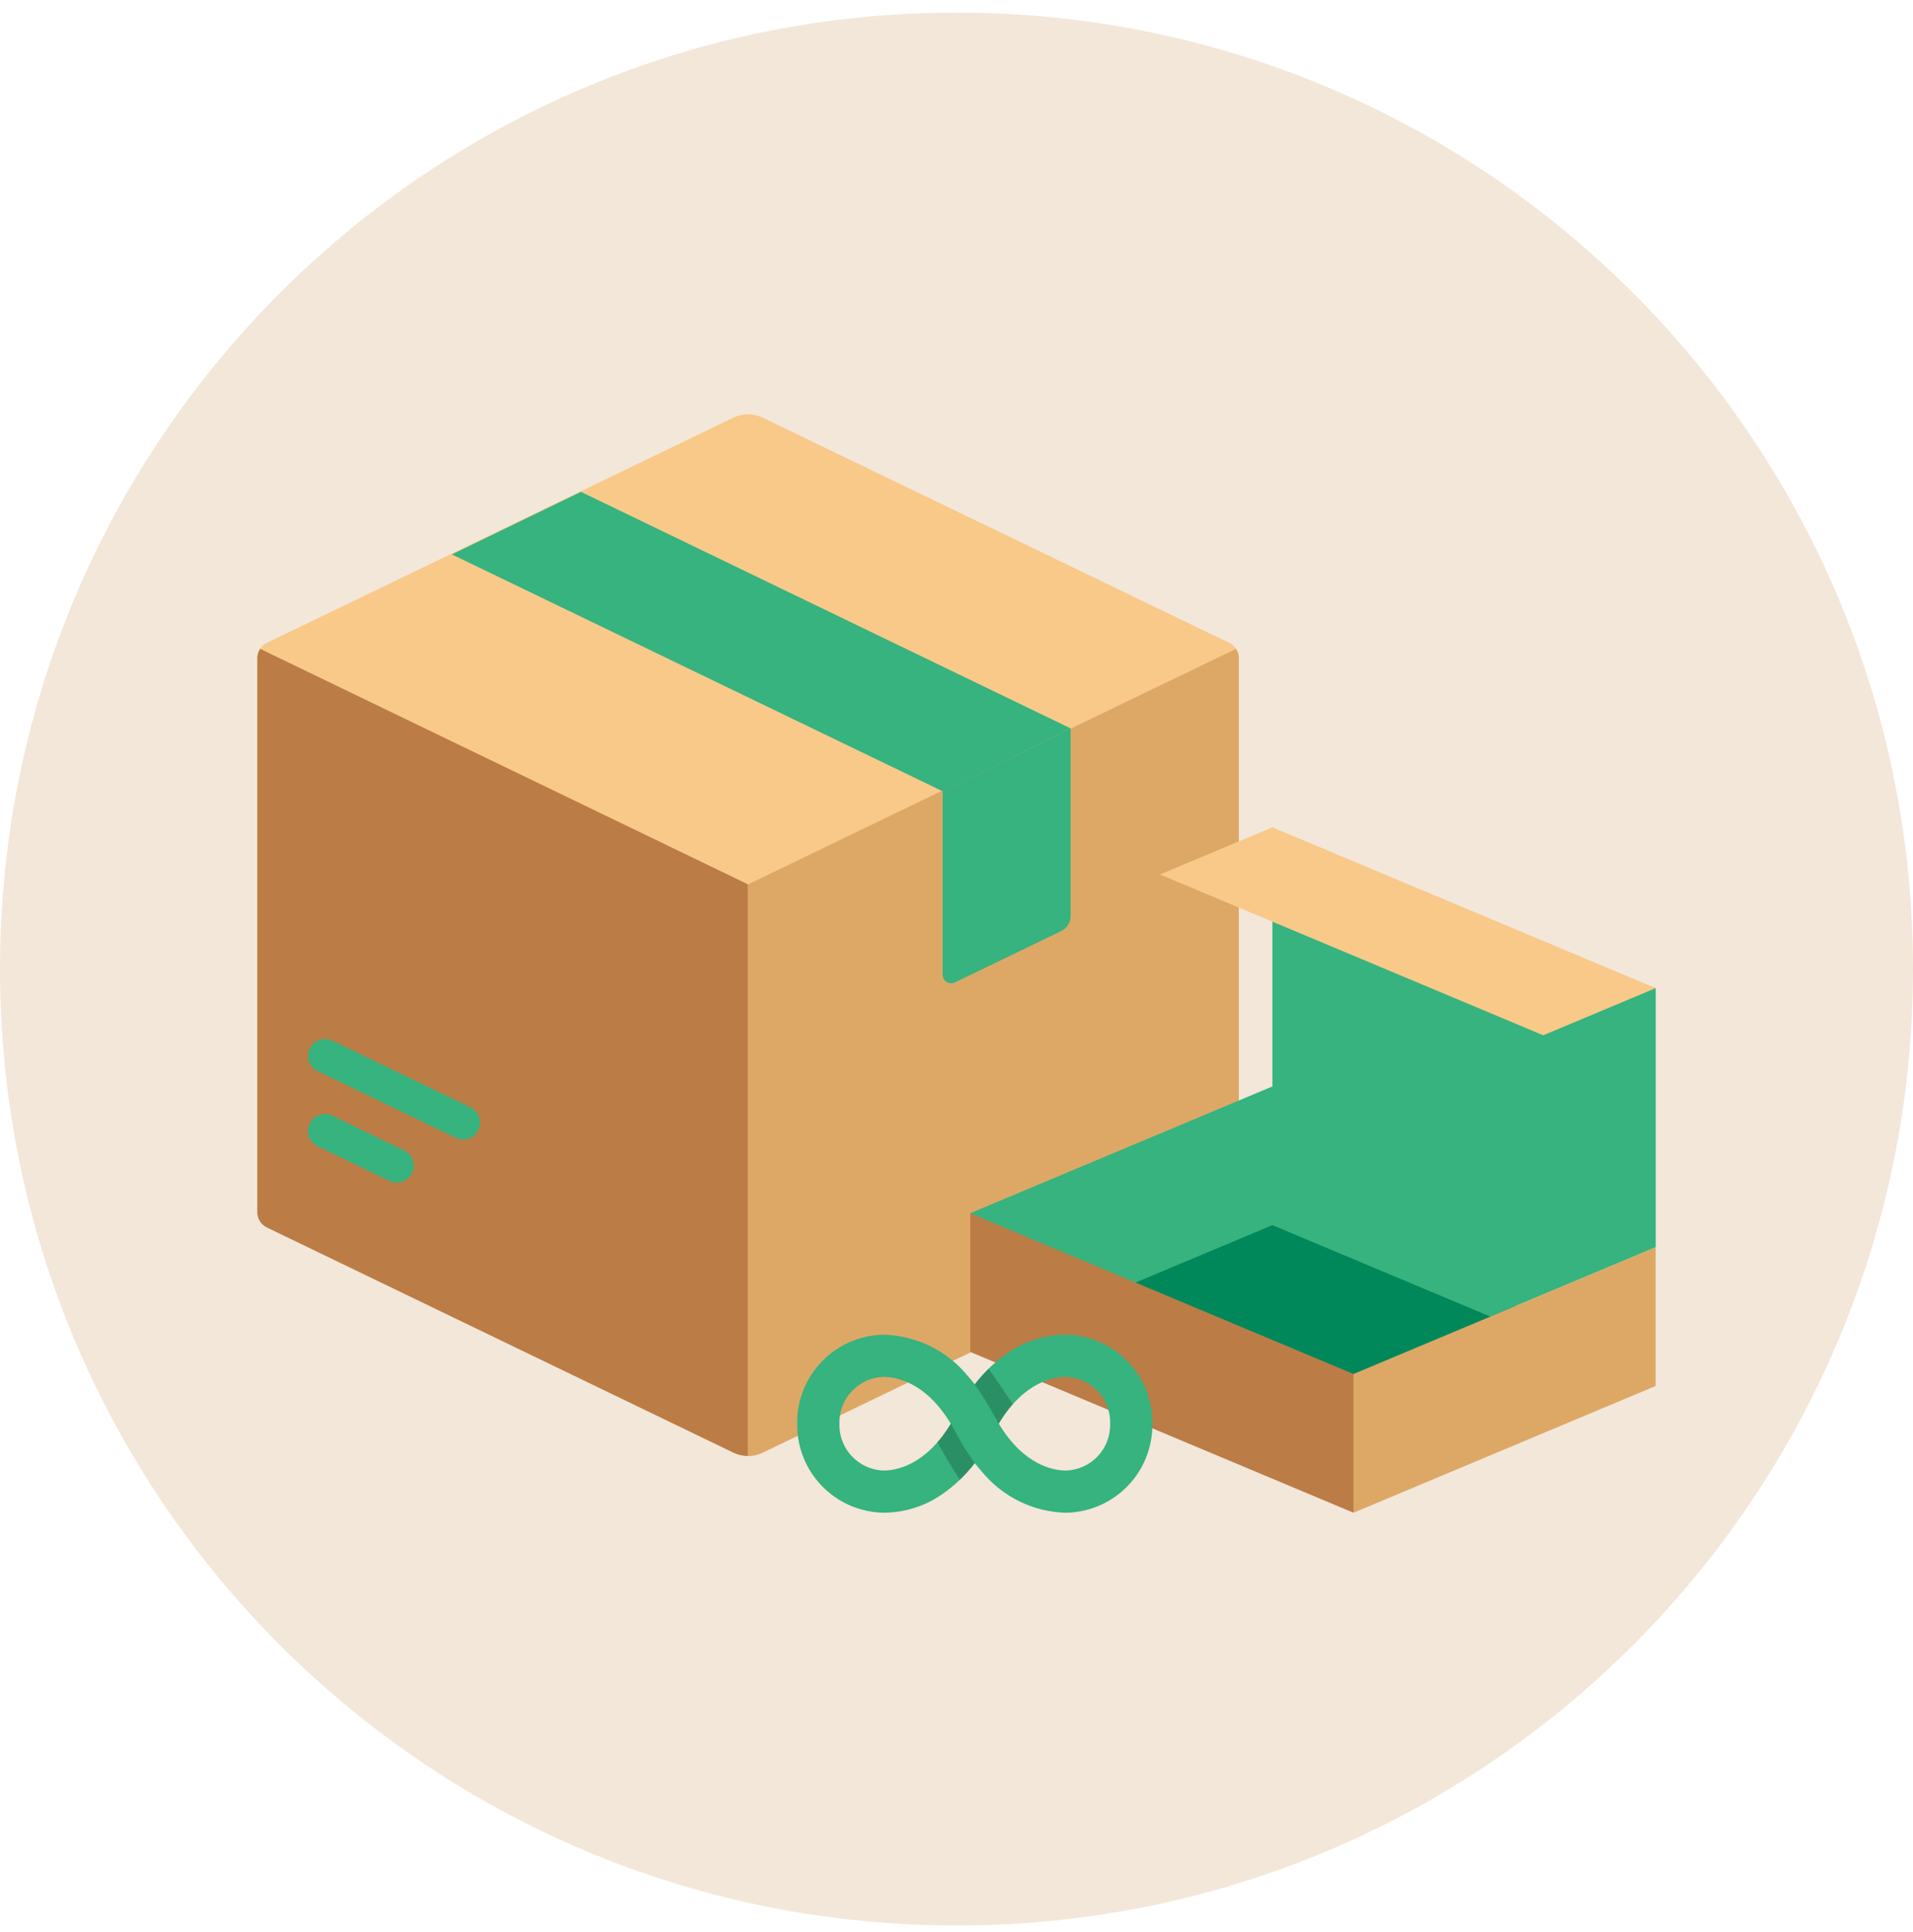 <svg width="100" height="101" viewBox="0 0 100 101" fill="none" xmlns="http://www.w3.org/2000/svg">
<g clip-path="url(#clip0_2048_48)">
<path d="M50 100.659C77.614 100.659 100 78.273 100 50.659C100 23.045 77.614 0.659 50 0.659C22.386 0.659 0 23.045 0 50.659C0 78.273 22.386 100.659 50 100.659Z" fill="#F2E7D9"/>
<path d="M38.334 21.835L13.948 33.607C13.799 33.68 13.673 33.793 13.585 33.934C13.496 34.075 13.45 34.237 13.45 34.404V63.371C13.45 63.537 13.497 63.7 13.585 63.841C13.673 63.982 13.8 64.095 13.95 64.167L38.335 75.939C38.575 76.055 38.837 76.115 39.104 76.115C39.37 76.115 39.633 76.055 39.873 75.939L64.258 64.167C64.408 64.095 64.534 63.982 64.623 63.841C64.711 63.7 64.758 63.537 64.758 63.371V34.404C64.758 34.237 64.711 34.074 64.623 33.934C64.534 33.793 64.408 33.679 64.258 33.607L39.87 21.835C39.63 21.719 39.368 21.659 39.102 21.659C38.836 21.659 38.573 21.719 38.334 21.835Z" fill="#F9C98A"/>
<path d="M13.598 33.919C13.502 34.063 13.451 34.231 13.45 34.404V63.371C13.45 63.537 13.497 63.7 13.585 63.841C13.673 63.982 13.8 64.095 13.95 64.167L38.335 75.939C38.575 76.055 38.838 76.115 39.104 76.115V46.233L13.598 33.919Z" fill="#BC7C46"/>
<path d="M64.61 33.919C64.706 34.063 64.757 34.231 64.758 34.404V63.371C64.758 63.537 64.711 63.7 64.623 63.841C64.535 63.982 64.408 64.095 64.258 64.167L39.873 75.939C39.633 76.055 39.37 76.115 39.104 76.115V46.233L64.61 33.919Z" fill="#DDA866"/>
<path d="M20.746 61.825C20.613 61.825 20.482 61.795 20.362 61.737L16.597 59.919C16.493 59.869 16.399 59.798 16.322 59.712C16.244 59.625 16.185 59.524 16.147 59.414C16.108 59.304 16.092 59.188 16.099 59.072C16.105 58.956 16.135 58.843 16.185 58.738C16.236 58.634 16.306 58.54 16.393 58.463C16.48 58.385 16.581 58.326 16.69 58.288C16.8 58.249 16.916 58.233 17.032 58.24C17.148 58.246 17.262 58.276 17.366 58.326L21.131 60.144C21.311 60.232 21.455 60.377 21.541 60.558C21.627 60.738 21.649 60.942 21.605 61.136C21.56 61.331 21.451 61.505 21.295 61.629C21.139 61.754 20.946 61.822 20.746 61.823V61.825Z" fill="#36B37E"/>
<path d="M24.211 59.571C24.078 59.571 23.947 59.541 23.827 59.483L16.603 55.995C16.498 55.945 16.404 55.874 16.327 55.788C16.25 55.701 16.19 55.6 16.152 55.49C16.114 55.381 16.097 55.264 16.104 55.149C16.111 55.033 16.14 54.919 16.191 54.815C16.241 54.71 16.312 54.616 16.398 54.539C16.485 54.462 16.586 54.402 16.696 54.364C16.805 54.326 16.922 54.309 17.037 54.316C17.153 54.322 17.267 54.352 17.372 54.402L24.596 57.89C24.776 57.977 24.92 58.123 25.006 58.303C25.092 58.484 25.115 58.688 25.07 58.882C25.025 59.077 24.916 59.251 24.76 59.375C24.604 59.5 24.411 59.568 24.211 59.569V59.571Z" fill="#36B37E"/>
<path d="M55.966 38.078L30.369 25.712L23.622 28.983L49.278 41.367L55.966 38.078Z" fill="#36B37E"/>
<path d="M49.276 41.367V50.961C49.277 51.036 49.296 51.109 49.333 51.175C49.369 51.24 49.421 51.295 49.484 51.334C49.548 51.374 49.62 51.397 49.694 51.402C49.769 51.406 49.843 51.392 49.911 51.36L55.466 48.678C55.616 48.605 55.742 48.492 55.831 48.352C55.919 48.211 55.966 48.048 55.966 47.881V38.078L49.276 41.367Z" fill="#36B37E"/>
<path d="M66.514 44.948V56.796L76.532 63.389L86.551 65.203V51.657L66.514 44.948Z" fill="#36B37E"/>
<path d="M66.513 43.25L60.636 45.716L80.672 54.122L86.549 51.657L66.513 43.25Z" fill="#F9C98A"/>
<path d="M57.661 67.049L70.754 73.529L80.455 68.829L66.513 62.35L57.661 67.049Z" fill="#00875A"/>
<path d="M66.513 64.048L67.362 60.422L66.513 56.796L50.718 63.424L55.31 68.748L66.513 64.048Z" fill="#36B37E"/>
<path d="M77.907 68.829L86.55 65.203L66.514 56.796V64.048L77.907 68.829Z" fill="#36B37E"/>
<path d="M50.718 63.424V70.675L70.754 79.082L72.453 75.456L70.754 71.83L50.718 63.424Z" fill="#BC7C46"/>
<path d="M70.752 71.83V79.082L86.547 72.455V65.203L70.752 71.83Z" fill="#DDA866"/>
<path d="M55.722 69.774C54.613 69.778 53.532 70.124 52.627 70.765C51.991 71.21 51.427 71.751 50.954 72.367C50.831 72.21 50.707 72.059 50.576 71.916C50.041 71.265 49.373 70.737 48.615 70.368C47.858 69.998 47.031 69.796 46.188 69.774C44.973 69.795 43.815 70.296 42.969 71.168C42.122 72.04 41.656 73.212 41.672 74.428C41.656 75.643 42.122 76.816 42.969 77.688C43.815 78.56 44.973 79.061 46.188 79.081C47.297 79.078 48.378 78.732 49.283 78.091C49.919 77.646 50.484 77.106 50.956 76.491C51.079 76.647 51.203 76.798 51.334 76.942C51.869 77.592 52.538 78.121 53.295 78.49C54.052 78.86 54.88 79.062 55.722 79.083C56.937 79.063 58.095 78.562 58.942 77.69C59.788 76.817 60.254 75.645 60.238 74.43C60.255 73.214 59.789 72.041 58.942 71.169C58.096 70.296 56.938 69.795 55.722 69.774ZM58.033 74.428C58.05 75.058 57.816 75.67 57.383 76.129C56.95 76.588 56.353 76.856 55.722 76.876C55.102 76.876 53.536 76.634 52.209 74.425C53.524 72.221 55.097 71.98 55.722 71.98C56.353 71.999 56.95 72.268 57.383 72.727C57.816 73.185 58.05 73.797 58.033 74.428ZM49.7 74.428C48.373 76.634 46.808 76.876 46.188 76.876C45.558 76.856 44.961 76.588 44.528 76.129C44.094 75.67 43.861 75.058 43.878 74.428C43.861 73.797 44.094 73.185 44.528 72.727C44.961 72.268 45.558 71.999 46.188 71.98C46.808 71.98 48.373 72.222 49.7 74.428Z" fill="#36B37E"/>
<path opacity="0.2" d="M49.7 74.428C49.496 74.771 49.263 75.095 49.003 75.397C49.236 75.821 49.748 76.727 50.172 77.363C50.454 77.09 50.716 76.798 50.956 76.489C50.627 76.029 50.324 75.551 50.048 75.057C49.993 74.933 49.7 74.428 49.7 74.428Z" fill="black"/>
<path opacity="0.2" d="M52.209 74.426C52.422 74.063 52.669 73.722 52.946 73.405C52.632 72.933 52.085 72.126 51.679 71.551C51.419 71.808 51.175 72.081 50.951 72.369C51.292 72.847 51.605 73.343 51.889 73.856C51.895 73.866 52.209 74.426 52.209 74.426Z" fill="black"/>
</g>
<defs>
<clipPath id="clip0_2048_48">
<rect width="100" height="101" fill="white"/>
</clipPath>
</defs>
</svg>
